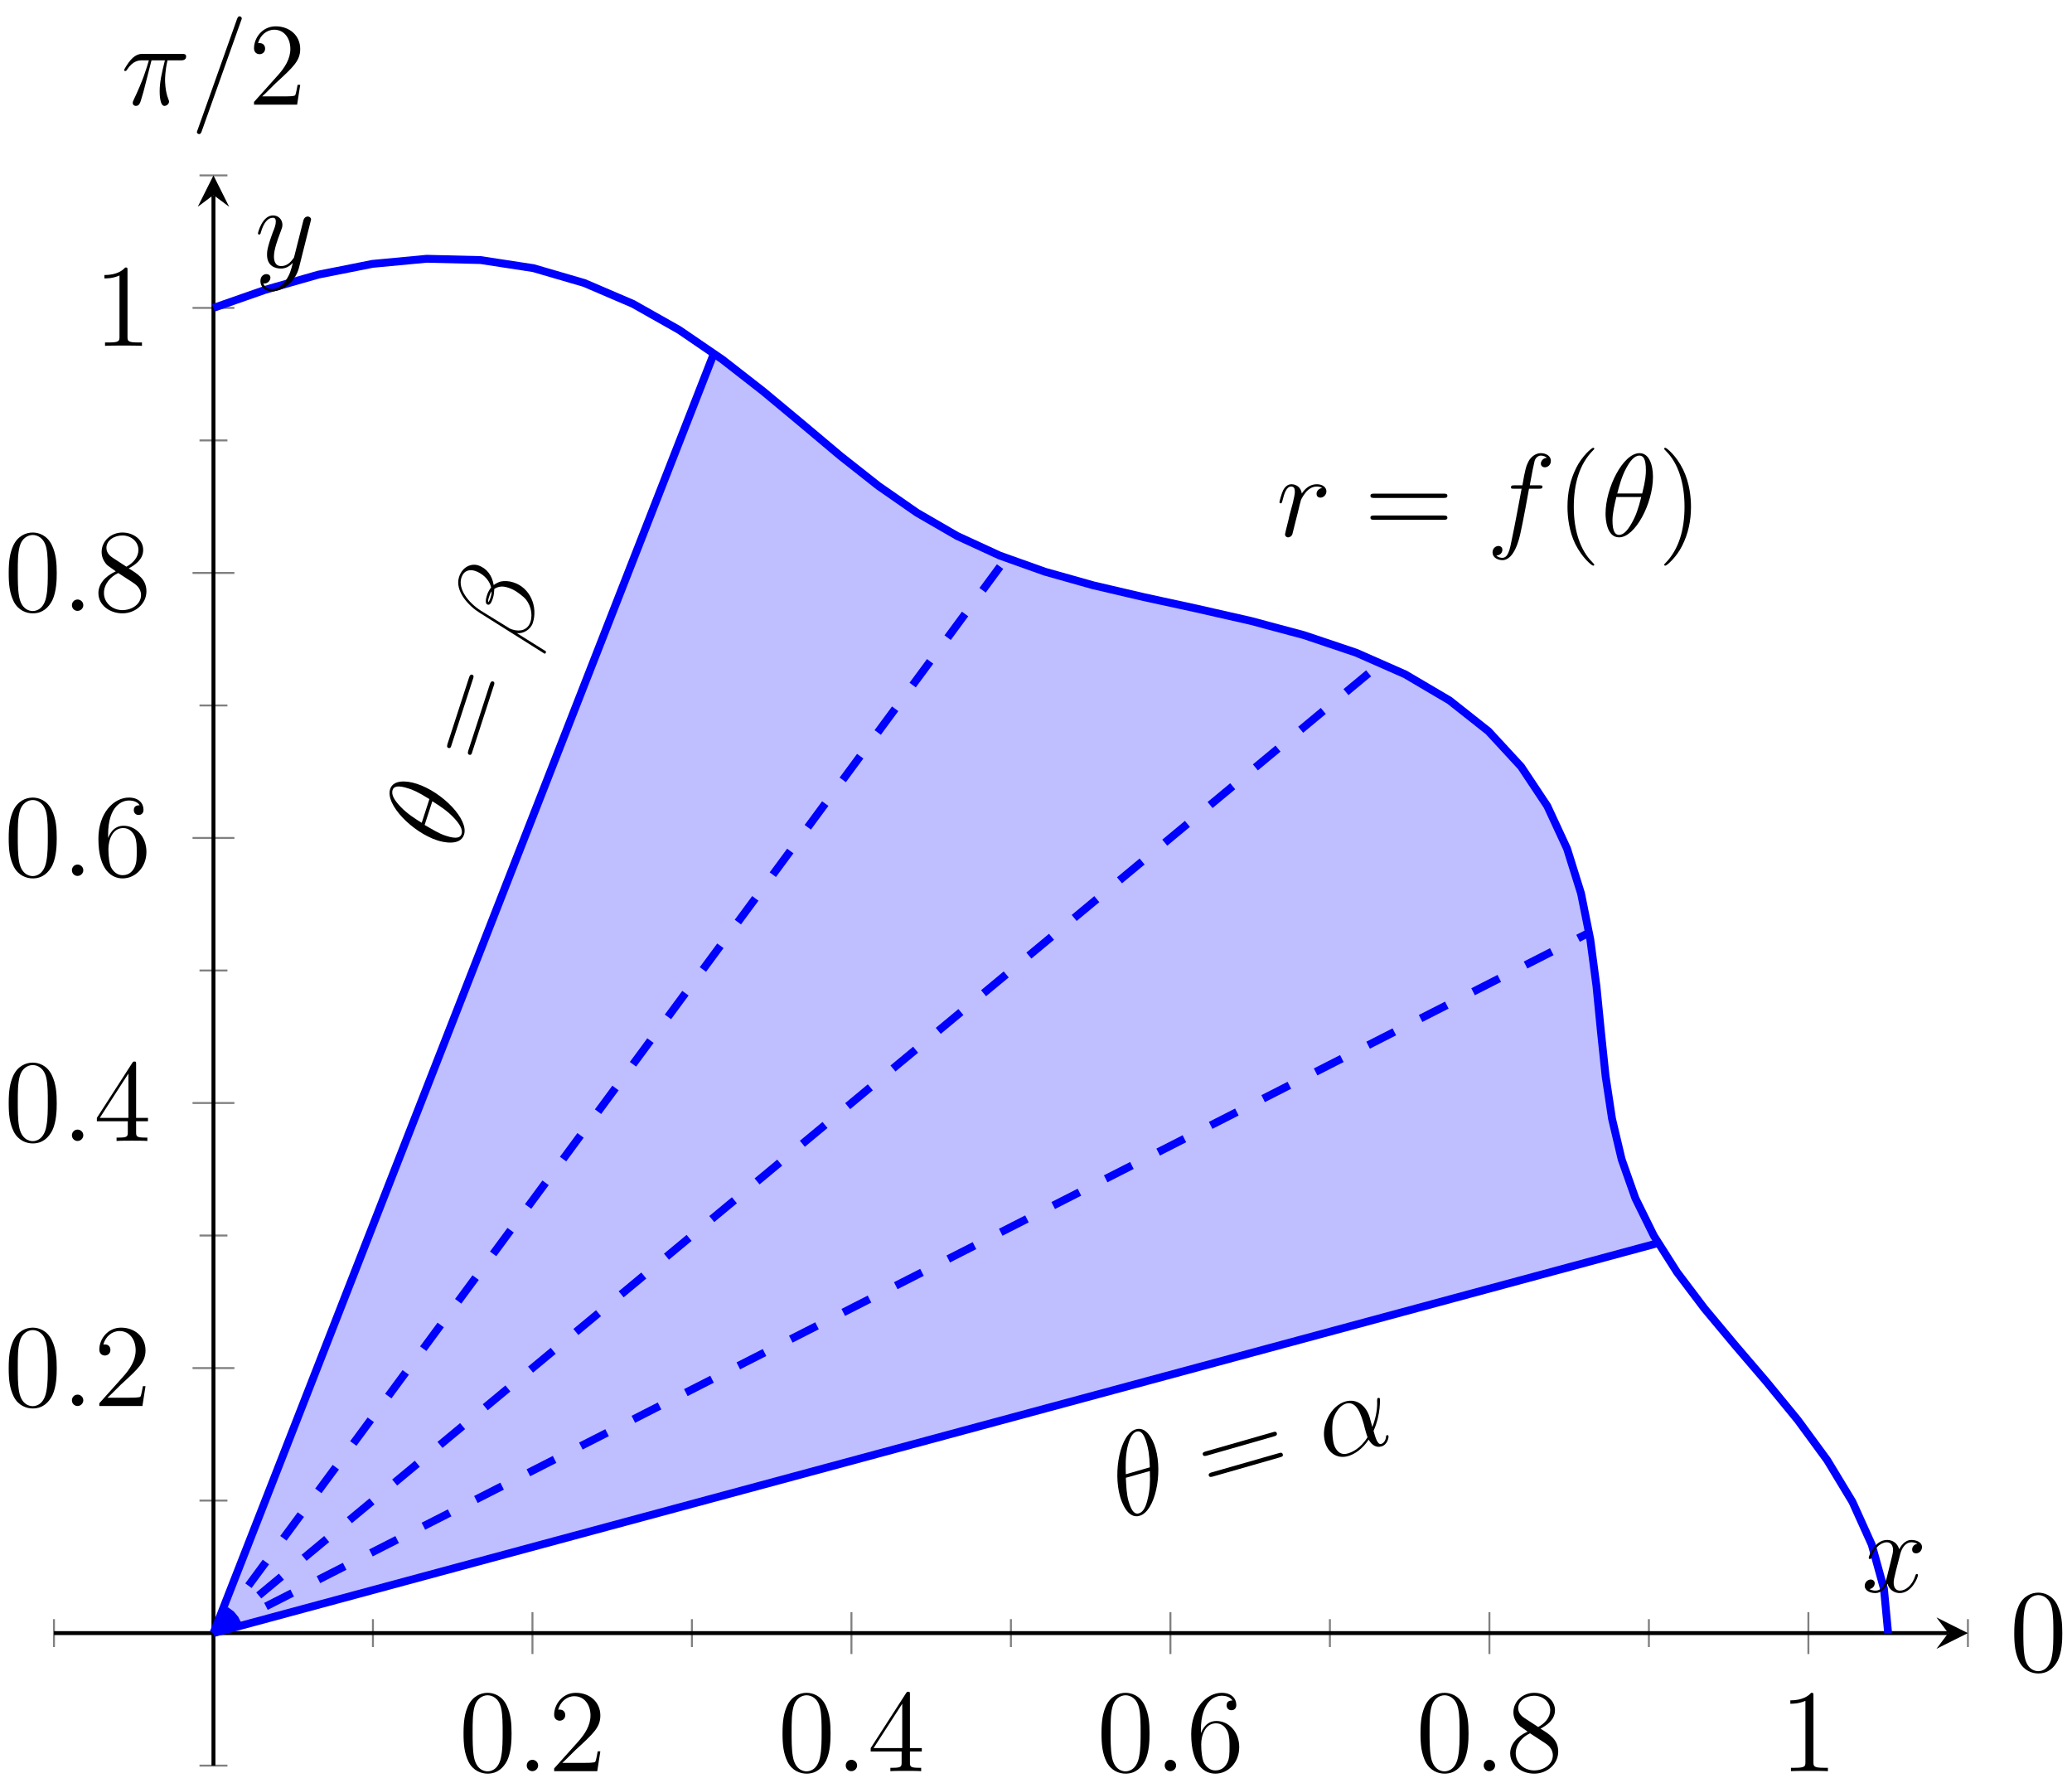 <?xml version="1.0" encoding="UTF-8"?>
<svg xmlns="http://www.w3.org/2000/svg" xmlns:xlink="http://www.w3.org/1999/xlink" width="210.32pt" height="180.932pt" viewBox="0 0 210.32 180.932" version="1.1">
<defs>
<g>
<symbol overflow="visible" id="glyph0-0">
<path style="stroke:none;" d=""/>
</symbol>
<symbol overflow="visible" id="glyph0-1">
<path style="stroke:none;" d="M 5.359 -3.828 C 5.359 -4.812 5.297 -5.781 4.859 -6.688 C 4.375 -7.688 3.516 -7.953 2.922 -7.953 C 2.234 -7.953 1.391 -7.609 0.938 -6.609 C 0.609 -5.859 0.484 -5.109 0.484 -3.828 C 0.484 -2.672 0.578 -1.797 1 -0.938 C 1.469 -0.031 2.297 0.25 2.922 0.25 C 3.953 0.25 4.547 -0.375 4.906 -1.062 C 5.328 -1.953 5.359 -3.125 5.359 -3.828 Z M 2.922 0.016 C 2.531 0.016 1.75 -0.203 1.531 -1.5 C 1.406 -2.219 1.406 -3.125 1.406 -3.969 C 1.406 -4.953 1.406 -5.828 1.594 -6.531 C 1.797 -7.344 2.406 -7.703 2.922 -7.703 C 3.375 -7.703 4.062 -7.438 4.297 -6.406 C 4.453 -5.719 4.453 -4.781 4.453 -3.969 C 4.453 -3.172 4.453 -2.266 4.312 -1.531 C 4.094 -0.219 3.328 0.016 2.922 0.016 Z M 2.922 0.016 "/>
</symbol>
<symbol overflow="visible" id="glyph0-2">
<path style="stroke:none;" d="M 5.266 -2.016 L 5 -2.016 C 4.953 -1.812 4.859 -1.141 4.75 -0.953 C 4.656 -0.844 3.984 -0.844 3.625 -0.844 L 1.406 -0.844 C 1.734 -1.125 2.469 -1.891 2.766 -2.172 C 4.594 -3.844 5.266 -4.469 5.266 -5.656 C 5.266 -7.031 4.172 -7.953 2.781 -7.953 C 1.406 -7.953 0.578 -6.766 0.578 -5.734 C 0.578 -5.125 1.109 -5.125 1.141 -5.125 C 1.406 -5.125 1.703 -5.312 1.703 -5.688 C 1.703 -6.031 1.484 -6.25 1.141 -6.25 C 1.047 -6.25 1.016 -6.25 0.984 -6.234 C 1.203 -7.047 1.859 -7.609 2.625 -7.609 C 3.641 -7.609 4.266 -6.75 4.266 -5.656 C 4.266 -4.641 3.688 -3.75 3 -2.984 L 0.578 -0.281 L 0.578 0 L 4.953 0 Z M 5.266 -2.016 "/>
</symbol>
<symbol overflow="visible" id="glyph0-3">
<path style="stroke:none;" d="M 4.312 -7.781 C 4.312 -8.016 4.312 -8.062 4.141 -8.062 C 4.047 -8.062 4.016 -8.062 3.922 -7.922 L 0.328 -2.344 L 0.328 -2 L 3.469 -2 L 3.469 -0.906 C 3.469 -0.469 3.438 -0.344 2.562 -0.344 L 2.328 -0.344 L 2.328 0 C 2.609 -0.031 3.547 -0.031 3.891 -0.031 C 4.219 -0.031 5.172 -0.031 5.453 0 L 5.453 -0.344 L 5.219 -0.344 C 4.344 -0.344 4.312 -0.469 4.312 -0.906 L 4.312 -2 L 5.516 -2 L 5.516 -2.344 L 4.312 -2.344 Z M 3.531 -6.844 L 3.531 -2.344 L 0.625 -2.344 Z M 3.531 -6.844 "/>
</symbol>
<symbol overflow="visible" id="glyph0-4">
<path style="stroke:none;" d="M 1.469 -4.156 C 1.469 -7.188 2.938 -7.656 3.578 -7.656 C 4.016 -7.656 4.453 -7.531 4.672 -7.172 C 4.531 -7.172 4.078 -7.172 4.078 -6.688 C 4.078 -6.422 4.25 -6.188 4.562 -6.188 C 4.859 -6.188 5.062 -6.375 5.062 -6.719 C 5.062 -7.344 4.609 -7.953 3.578 -7.953 C 2.062 -7.953 0.484 -6.406 0.484 -3.781 C 0.484 -0.484 1.922 0.25 2.938 0.25 C 4.25 0.25 5.359 -0.891 5.359 -2.438 C 5.359 -4.031 4.25 -5.094 3.047 -5.094 C 1.984 -5.094 1.594 -4.172 1.469 -3.844 Z M 2.938 -0.078 C 2.188 -0.078 1.828 -0.734 1.719 -0.984 C 1.609 -1.297 1.5 -1.891 1.5 -2.719 C 1.5 -3.672 1.922 -4.859 3 -4.859 C 3.656 -4.859 4 -4.406 4.188 -4 C 4.375 -3.562 4.375 -2.969 4.375 -2.453 C 4.375 -1.844 4.375 -1.297 4.141 -0.844 C 3.844 -0.281 3.422 -0.078 2.938 -0.078 Z M 2.938 -0.078 "/>
</symbol>
<symbol overflow="visible" id="glyph0-5">
<path style="stroke:none;" d="M 3.562 -4.312 C 4.156 -4.641 5.031 -5.188 5.031 -6.188 C 5.031 -7.234 4.031 -7.953 2.922 -7.953 C 1.75 -7.953 0.812 -7.078 0.812 -5.984 C 0.812 -5.578 0.938 -5.172 1.266 -4.766 C 1.406 -4.609 1.406 -4.609 2.25 -4.016 C 1.094 -3.484 0.484 -2.672 0.484 -1.812 C 0.484 -0.531 1.703 0.25 2.922 0.25 C 4.25 0.25 5.359 -0.734 5.359 -1.984 C 5.359 -3.203 4.5 -3.734 3.562 -4.312 Z M 1.938 -5.391 C 1.781 -5.5 1.297 -5.812 1.297 -6.391 C 1.297 -7.172 2.109 -7.656 2.922 -7.656 C 3.781 -7.656 4.547 -7.047 4.547 -6.188 C 4.547 -5.453 4.016 -4.859 3.328 -4.484 Z M 2.5 -3.844 L 3.938 -2.906 C 4.25 -2.703 4.812 -2.328 4.812 -1.609 C 4.812 -0.688 3.891 -0.078 2.922 -0.078 C 1.906 -0.078 1.047 -0.812 1.047 -1.812 C 1.047 -2.734 1.719 -3.484 2.5 -3.844 Z M 2.5 -3.844 "/>
</symbol>
<symbol overflow="visible" id="glyph0-6">
<path style="stroke:none;" d="M 3.438 -7.656 C 3.438 -7.938 3.438 -7.953 3.203 -7.953 C 2.922 -7.625 2.312 -7.188 1.094 -7.188 L 1.094 -6.844 C 1.359 -6.844 1.953 -6.844 2.625 -7.141 L 2.625 -0.922 C 2.625 -0.484 2.578 -0.344 1.531 -0.344 L 1.156 -0.344 L 1.156 0 C 1.484 -0.031 2.641 -0.031 3.031 -0.031 C 3.438 -0.031 4.578 -0.031 4.906 0 L 4.906 -0.344 L 4.531 -0.344 C 3.484 -0.344 3.438 -0.484 3.438 -0.922 Z M 3.438 -7.656 "/>
</symbol>
<symbol overflow="visible" id="glyph0-7">
<path style="stroke:none;" d="M 8.062 -3.875 C 8.234 -3.875 8.453 -3.875 8.453 -4.094 C 8.453 -4.312 8.25 -4.312 8.062 -4.312 L 1.031 -4.312 C 0.859 -4.312 0.641 -4.312 0.641 -4.094 C 0.641 -3.875 0.844 -3.875 1.031 -3.875 Z M 8.062 -1.656 C 8.234 -1.656 8.453 -1.656 8.453 -1.859 C 8.453 -2.094 8.25 -2.094 8.062 -2.094 L 1.031 -2.094 C 0.859 -2.094 0.641 -2.094 0.641 -1.875 C 0.641 -1.656 0.844 -1.656 1.031 -1.656 Z M 8.062 -1.656 "/>
</symbol>
<symbol overflow="visible" id="glyph0-8">
<path style="stroke:none;" d="M 3.891 2.906 C 3.891 2.875 3.891 2.844 3.688 2.641 C 2.484 1.438 1.812 -0.531 1.812 -2.969 C 1.812 -5.297 2.375 -7.297 3.766 -8.703 C 3.891 -8.812 3.891 -8.828 3.891 -8.875 C 3.891 -8.938 3.828 -8.969 3.781 -8.969 C 3.625 -8.969 2.641 -8.109 2.062 -6.938 C 1.453 -5.719 1.172 -4.453 1.172 -2.969 C 1.172 -1.906 1.344 -0.484 1.953 0.781 C 2.672 2.219 3.641 3 3.781 3 C 3.828 3 3.891 2.969 3.891 2.906 Z M 3.891 2.906 "/>
</symbol>
<symbol overflow="visible" id="glyph0-9">
<path style="stroke:none;" d="M 3.375 -2.969 C 3.375 -3.891 3.25 -5.359 2.578 -6.75 C 1.875 -8.188 0.891 -8.969 0.766 -8.969 C 0.719 -8.969 0.656 -8.938 0.656 -8.875 C 0.656 -8.828 0.656 -8.812 0.859 -8.609 C 2.062 -7.406 2.719 -5.422 2.719 -2.984 C 2.719 -0.672 2.156 1.328 0.781 2.734 C 0.656 2.844 0.656 2.875 0.656 2.906 C 0.656 2.969 0.719 3 0.766 3 C 0.922 3 1.906 2.141 2.484 0.969 C 3.094 -0.25 3.375 -1.547 3.375 -2.969 Z M 3.375 -2.969 "/>
</symbol>
<symbol overflow="visible" id="glyph1-0">
<path style="stroke:none;" d=""/>
</symbol>
<symbol overflow="visible" id="glyph1-1">
<path style="stroke:none;" d="M 2.203 -0.578 C 2.203 -0.922 1.906 -1.156 1.625 -1.156 C 1.281 -1.156 1.047 -0.875 1.047 -0.578 C 1.047 -0.234 1.328 0 1.609 0 C 1.953 0 2.203 -0.281 2.203 -0.578 Z M 2.203 -0.578 "/>
</symbol>
<symbol overflow="visible" id="glyph1-2">
<path style="stroke:none;" d="M 4.656 -4.891 C 4.281 -4.812 4.094 -4.547 4.094 -4.297 C 4.094 -4 4.312 -3.906 4.484 -3.906 C 4.812 -3.906 5.094 -4.203 5.094 -4.547 C 5.094 -4.938 4.719 -5.266 4.125 -5.266 C 3.641 -5.266 3.094 -5.062 2.594 -4.328 C 2.516 -4.953 2.031 -5.266 1.547 -5.266 C 1.094 -5.266 0.844 -4.906 0.703 -4.656 C 0.5 -4.219 0.328 -3.5 0.328 -3.438 C 0.328 -3.391 0.375 -3.328 0.453 -3.328 C 0.547 -3.328 0.562 -3.344 0.641 -3.625 C 0.812 -4.344 1.047 -5.031 1.516 -5.031 C 1.812 -5.031 1.891 -4.828 1.891 -4.484 C 1.891 -4.219 1.766 -3.75 1.688 -3.375 L 1.344 -2.094 C 1.297 -1.859 1.172 -1.328 1.109 -1.109 C 1.031 -0.797 0.891 -0.234 0.891 -0.172 C 0.891 -0.016 1.031 0.125 1.203 0.125 C 1.344 0.125 1.562 0.031 1.641 -0.203 C 1.672 -0.297 2.109 -2.109 2.188 -2.375 C 2.25 -2.641 2.312 -2.891 2.375 -3.156 C 2.422 -3.328 2.469 -3.516 2.516 -3.672 C 2.547 -3.781 2.875 -4.359 3.172 -4.625 C 3.312 -4.75 3.625 -5.031 4.109 -5.031 C 4.297 -5.031 4.5 -5 4.656 -4.891 Z M 4.656 -4.891 "/>
</symbol>
<symbol overflow="visible" id="glyph1-3">
<path style="stroke:none;" d="M 5.328 -4.812 C 5.562 -4.812 5.672 -4.812 5.672 -5.031 C 5.672 -5.156 5.562 -5.156 5.359 -5.156 L 4.391 -5.156 C 4.609 -6.391 4.781 -7.234 4.875 -7.609 C 4.953 -7.906 5.203 -8.172 5.516 -8.172 C 5.766 -8.172 6.016 -8.062 6.125 -7.953 C 5.672 -7.906 5.516 -7.562 5.516 -7.359 C 5.516 -7.125 5.703 -6.984 5.922 -6.984 C 6.172 -6.984 6.531 -7.188 6.531 -7.641 C 6.531 -8.141 6.031 -8.422 5.5 -8.422 C 4.984 -8.422 4.484 -8.031 4.25 -7.562 C 4.031 -7.141 3.906 -6.719 3.641 -5.156 L 2.828 -5.156 C 2.609 -5.156 2.484 -5.156 2.484 -4.938 C 2.484 -4.812 2.562 -4.812 2.797 -4.812 L 3.562 -4.812 C 3.344 -3.688 2.859 -0.984 2.578 0.281 C 2.375 1.328 2.203 2.203 1.609 2.203 C 1.562 2.203 1.219 2.203 1 1.969 C 1.609 1.922 1.609 1.406 1.609 1.391 C 1.609 1.141 1.438 1 1.203 1 C 0.969 1 0.609 1.203 0.609 1.656 C 0.609 2.172 1.141 2.438 1.609 2.438 C 2.828 2.438 3.328 0.25 3.453 -0.344 C 3.672 -1.266 4.25 -4.453 4.312 -4.812 Z M 5.328 -4.812 "/>
</symbol>
<symbol overflow="visible" id="glyph1-4">
<path style="stroke:none;" d="M 5.297 -6.016 C 5.297 -7.234 4.906 -8.422 3.938 -8.422 C 2.266 -8.422 0.484 -4.906 0.484 -2.281 C 0.484 -1.734 0.594 0.125 1.859 0.125 C 3.484 0.125 5.297 -3.297 5.297 -6.016 Z M 1.672 -4.328 C 1.859 -5.031 2.109 -6.031 2.578 -6.891 C 2.969 -7.609 3.391 -8.172 3.922 -8.172 C 4.312 -8.172 4.578 -7.844 4.578 -6.688 C 4.578 -6.266 4.547 -5.672 4.203 -4.328 Z M 4.109 -3.969 C 3.812 -2.797 3.562 -2.047 3.125 -1.297 C 2.781 -0.688 2.359 -0.125 1.859 -0.125 C 1.5 -0.125 1.188 -0.406 1.188 -1.594 C 1.188 -2.359 1.391 -3.172 1.578 -3.969 Z M 4.109 -3.969 "/>
</symbol>
<symbol overflow="visible" id="glyph1-5">
<path style="stroke:none;" d="M 5.672 -4.875 C 5.281 -4.812 5.141 -4.516 5.141 -4.297 C 5.141 -4 5.359 -3.906 5.531 -3.906 C 5.891 -3.906 6.141 -4.219 6.141 -4.547 C 6.141 -5.047 5.562 -5.266 5.062 -5.266 C 4.344 -5.266 3.938 -4.547 3.828 -4.328 C 3.547 -5.219 2.812 -5.266 2.594 -5.266 C 1.375 -5.266 0.734 -3.703 0.734 -3.438 C 0.734 -3.391 0.781 -3.328 0.859 -3.328 C 0.953 -3.328 0.984 -3.406 1 -3.453 C 1.406 -4.781 2.219 -5.031 2.562 -5.031 C 3.094 -5.031 3.203 -4.531 3.203 -4.25 C 3.203 -3.984 3.125 -3.703 2.984 -3.125 L 2.578 -1.5 C 2.406 -0.781 2.062 -0.125 1.422 -0.125 C 1.359 -0.125 1.062 -0.125 0.812 -0.281 C 1.25 -0.359 1.344 -0.719 1.344 -0.859 C 1.344 -1.094 1.156 -1.25 0.938 -1.25 C 0.641 -1.25 0.328 -0.984 0.328 -0.609 C 0.328 -0.109 0.891 0.125 1.406 0.125 C 1.984 0.125 2.391 -0.328 2.641 -0.828 C 2.828 -0.125 3.438 0.125 3.875 0.125 C 5.094 0.125 5.734 -1.453 5.734 -1.703 C 5.734 -1.766 5.688 -1.812 5.625 -1.812 C 5.516 -1.812 5.5 -1.75 5.469 -1.656 C 5.141 -0.609 4.453 -0.125 3.906 -0.125 C 3.484 -0.125 3.266 -0.438 3.266 -0.922 C 3.266 -1.188 3.312 -1.375 3.5 -2.156 L 3.922 -3.797 C 4.094 -4.5 4.5 -5.031 5.062 -5.031 C 5.078 -5.031 5.422 -5.031 5.672 -4.875 Z M 5.672 -4.875 "/>
</symbol>
<symbol overflow="visible" id="glyph1-6">
<path style="stroke:none;" d="M 3.141 1.344 C 2.828 1.797 2.359 2.203 1.766 2.203 C 1.625 2.203 1.047 2.172 0.875 1.625 C 0.906 1.641 0.969 1.641 0.984 1.641 C 1.344 1.641 1.594 1.328 1.594 1.047 C 1.594 0.781 1.359 0.688 1.188 0.688 C 0.984 0.688 0.578 0.828 0.578 1.406 C 0.578 2.016 1.094 2.438 1.766 2.438 C 2.969 2.438 4.172 1.344 4.5 0.016 L 5.672 -4.656 C 5.688 -4.703 5.719 -4.781 5.719 -4.859 C 5.719 -5.031 5.562 -5.156 5.391 -5.156 C 5.281 -5.156 5.031 -5.109 4.938 -4.75 L 4.047 -1.234 C 4 -1.016 4 -0.984 3.891 -0.859 C 3.656 -0.531 3.266 -0.125 2.688 -0.125 C 2.016 -0.125 1.953 -0.781 1.953 -1.094 C 1.953 -1.781 2.281 -2.703 2.609 -3.562 C 2.734 -3.906 2.812 -4.078 2.812 -4.312 C 2.812 -4.812 2.453 -5.266 1.859 -5.266 C 0.766 -5.266 0.328 -3.531 0.328 -3.438 C 0.328 -3.391 0.375 -3.328 0.453 -3.328 C 0.562 -3.328 0.578 -3.375 0.625 -3.547 C 0.906 -4.547 1.359 -5.031 1.828 -5.031 C 1.938 -5.031 2.141 -5.031 2.141 -4.641 C 2.141 -4.328 2.016 -3.984 1.828 -3.531 C 1.25 -1.953 1.25 -1.562 1.25 -1.281 C 1.25 -0.141 2.062 0.125 2.656 0.125 C 3 0.125 3.438 0.016 3.844 -0.438 L 3.859 -0.422 C 3.688 0.281 3.562 0.75 3.141 1.344 Z M 3.141 1.344 "/>
</symbol>
<symbol overflow="visible" id="glyph1-7">
<path style="stroke:none;" d="M 3.094 -4.5 L 4.453 -4.5 C 4.125 -3.172 3.922 -2.297 3.922 -1.344 C 3.922 -1.172 3.922 0.125 4.406 0.125 C 4.656 0.125 4.875 -0.109 4.875 -0.312 C 4.875 -0.375 4.875 -0.391 4.797 -0.578 C 4.469 -1.406 4.469 -2.422 4.469 -2.516 C 4.469 -2.578 4.469 -3.438 4.719 -4.5 L 6.062 -4.5 C 6.219 -4.5 6.609 -4.5 6.609 -4.891 C 6.609 -5.156 6.391 -5.156 6.172 -5.156 L 2.234 -5.156 C 1.953 -5.156 1.547 -5.156 1 -4.562 C 0.688 -4.219 0.312 -3.578 0.312 -3.516 C 0.312 -3.438 0.375 -3.422 0.438 -3.422 C 0.531 -3.422 0.531 -3.453 0.594 -3.531 C 1.219 -4.5 1.844 -4.5 2.141 -4.5 L 2.828 -4.5 C 2.562 -3.609 2.266 -2.562 1.281 -0.484 C 1.188 -0.281 1.188 -0.266 1.188 -0.188 C 1.188 0.062 1.406 0.125 1.5 0.125 C 1.859 0.125 1.953 -0.188 2.094 -0.688 C 2.281 -1.297 2.281 -1.328 2.406 -1.812 Z M 3.094 -4.5 "/>
</symbol>
<symbol overflow="visible" id="glyph1-8">
<path style="stroke:none;" d="M 5.125 -8.516 C 5.125 -8.531 5.203 -8.719 5.203 -8.734 C 5.203 -8.875 5.078 -8.969 4.984 -8.969 C 4.922 -8.969 4.812 -8.969 4.719 -8.703 L 0.719 2.547 C 0.719 2.562 0.641 2.734 0.641 2.766 C 0.641 2.906 0.766 2.984 0.859 2.984 C 0.938 2.984 1.047 2.969 1.125 2.719 Z M 5.125 -8.516 "/>
</symbol>
<symbol overflow="visible" id="glyph2-0">
<path style="stroke:none;" d=""/>
</symbol>
<symbol overflow="visible" id="glyph2-1">
<path style="stroke:none;" d="M 3.438 -7.234 C 3.094 -8.406 2.391 -9.453 1.453 -9.172 C -0.156 -8.719 -0.891 -4.859 -0.156 -2.328 C -0.016 -1.812 0.609 -0.031 1.812 -0.391 C 3.375 -0.828 4.188 -4.625 3.438 -7.234 Z M 0.422 -4.609 C 0.391 -5.359 0.375 -6.375 0.578 -7.328 C 0.766 -8.125 1.016 -8.797 1.516 -8.938 C 1.891 -9.047 2.25 -8.812 2.562 -7.688 C 2.672 -7.281 2.812 -6.703 2.859 -5.312 Z M 2.859 -4.938 C 2.906 -3.734 2.859 -2.953 2.641 -2.109 C 2.484 -1.422 2.234 -0.781 1.75 -0.641 C 1.406 -0.531 1.031 -0.719 0.703 -1.859 C 0.484 -2.594 0.469 -3.438 0.422 -4.25 Z M 2.859 -4.938 "/>
</symbol>
<symbol overflow="visible" id="glyph2-2">
<path style="stroke:none;" d="M 4.484 -4.438 C 4.156 -5.562 3.234 -6.406 2.016 -6.062 C 0.516 -5.625 -0.516 -3.562 -0.047 -1.922 C 0.234 -0.938 1.109 -0.188 2.281 -0.516 C 2.984 -0.719 3.766 -1.266 4.375 -2.188 C 4.734 -1.578 5.188 -1.359 5.672 -1.5 C 6.297 -1.672 6.422 -2.422 6.391 -2.562 C 6.359 -2.672 6.266 -2.641 6.234 -2.641 C 6.156 -2.609 6.141 -2.578 6.141 -2.469 C 6.109 -2.141 5.922 -1.828 5.641 -1.75 C 5.281 -1.656 5.062 -2.391 4.875 -3.078 C 5.641 -4.812 5.516 -6.344 5.516 -6.359 C 5.484 -6.453 5.375 -6.422 5.344 -6.422 C 5.234 -6.391 5.25 -6.344 5.234 -6.141 C 5.266 -5.578 5.203 -4.609 4.75 -3.469 Z M 4.266 -2.438 C 3.531 -1.25 2.641 -0.891 2.234 -0.781 C 1.422 -0.547 1 -1.203 0.844 -1.734 C 0.703 -2.234 0.609 -3.469 0.766 -4.219 C 1.031 -5.125 1.562 -5.688 2.078 -5.844 C 3.188 -6.156 3.609 -4.688 3.891 -3.734 C 3.969 -3.438 4.031 -3.141 4.125 -2.859 C 4.188 -2.625 4.219 -2.562 4.266 -2.438 Z M 4.266 -2.438 "/>
</symbol>
<symbol overflow="visible" id="glyph3-0">
<path style="stroke:none;" d=""/>
</symbol>
<symbol overflow="visible" id="glyph3-1">
<path style="stroke:none;" d="M 6.688 -5.938 C 6.859 -5.984 7.062 -6.047 7 -6.266 C 6.938 -6.469 6.75 -6.422 6.562 -6.359 L -0.203 -4.422 C -0.359 -4.375 -0.578 -4.312 -0.516 -4.109 C -0.453 -3.891 -0.25 -3.953 -0.078 -4 Z M 7.297 -3.812 C 7.469 -3.859 7.672 -3.922 7.609 -4.109 C 7.547 -4.344 7.359 -4.297 7.172 -4.234 L 0.406 -2.297 C 0.25 -2.25 0.031 -2.188 0.094 -1.969 C 0.156 -1.766 0.359 -1.828 0.531 -1.875 Z M 7.297 -3.812 "/>
</symbol>
<symbol overflow="visible" id="glyph4-0">
<path style="stroke:none;" d=""/>
</symbol>
<symbol overflow="visible" id="glyph4-1">
<path style="stroke:none;" d="M -4.078 -6.891 C -5.234 -7.266 -6.5 -7.281 -6.797 -6.359 C -7.312 -4.766 -4.516 -1.969 -2.016 -1.156 C -1.5 -0.984 0.312 -0.531 0.703 -1.734 C 1.203 -3.281 -1.5 -6.047 -4.078 -6.891 Z M -3.594 -2.938 C -4.203 -3.312 -5.078 -3.859 -5.75 -4.578 C -6.312 -5.172 -6.719 -5.75 -6.547 -6.266 C -6.438 -6.625 -6.031 -6.781 -4.938 -6.422 C -4.531 -6.297 -3.984 -6.078 -2.812 -5.344 Z M -2.516 -5.125 C -1.484 -4.484 -0.859 -4.016 -0.266 -3.375 C 0.203 -2.859 0.609 -2.281 0.453 -1.797 C 0.344 -1.453 -0.031 -1.25 -1.156 -1.625 C -1.891 -1.859 -2.578 -2.312 -3.297 -2.719 Z M -2.516 -5.125 "/>
</symbol>
<symbol overflow="visible" id="glyph4-2">
<path style="stroke:none;" d="M -4.516 -8.594 C -5.203 -8.812 -6.109 -8.469 -6.453 -7.422 C -6.922 -5.969 -5.438 -4.438 -4.344 -3.766 L 2.203 0.359 C 2.281 0.391 2.328 0.344 2.344 0.281 C 2.375 0.219 2.391 0.156 2.328 0.109 L -0.594 -1.719 C 0.062 -1.625 0.812 -2.078 1.031 -2.75 C 1.562 -4.375 0.781 -6.312 -0.922 -6.859 C -1.344 -7 -1.828 -7.047 -2.281 -6.938 C -2.516 -6.859 -2.734 -6.75 -2.938 -6.594 C -3.094 -7.547 -3.625 -8.297 -4.516 -8.594 Z M -3.156 -5.953 C -3.141 -5.75 -3.188 -5.562 -3.25 -5.344 C -3.312 -5.188 -3.344 -5.031 -3.484 -4.844 C -3.531 -5 -3.484 -5.172 -3.406 -5.406 C -3.344 -5.609 -3.266 -5.812 -3.156 -5.953 Z M -4.828 -8.031 C -4.203 -7.828 -3.391 -7.234 -3.203 -6.344 C -3.359 -6.156 -3.516 -5.875 -3.594 -5.641 C -3.672 -5.391 -3.906 -4.719 -3.547 -4.609 C -3.234 -4.5 -3.062 -5.141 -3 -5.328 C -2.906 -5.625 -2.906 -5.906 -2.875 -6.203 C -2.453 -6.469 -2.031 -6.516 -1.469 -6.328 C -0.812 -6.125 -0.328 -5.734 0.094 -5.375 C 0.812 -4.734 1.047 -3.656 0.797 -2.875 C 0.531 -2.031 -0.25 -1.828 -1.031 -2.078 C -1.141 -2.109 -1.281 -2.156 -1.438 -2.266 L -4.203 -3.969 C -5.562 -4.828 -6.578 -6.234 -6.219 -7.328 C -5.953 -8.141 -5.328 -8.188 -4.828 -8.031 Z M -4.828 -8.031 "/>
</symbol>
<symbol overflow="visible" id="glyph5-0">
<path style="stroke:none;" d=""/>
</symbol>
<symbol overflow="visible" id="glyph5-1">
<path style="stroke:none;" d="M -1.203 -8.875 C -1.141 -9.031 -1.078 -9.25 -1.281 -9.312 C -1.484 -9.375 -1.547 -9.172 -1.609 -9 L -3.781 -2.312 C -3.828 -2.141 -3.891 -1.938 -3.688 -1.875 C -3.484 -1.812 -3.422 -2 -3.375 -2.188 Z M 0.906 -8.188 C 0.969 -8.344 1.031 -8.562 0.844 -8.625 C 0.625 -8.688 0.562 -8.484 0.5 -8.312 L -1.672 -1.625 C -1.719 -1.453 -1.781 -1.25 -1.578 -1.188 C -1.375 -1.125 -1.312 -1.312 -1.266 -1.5 Z M 0.906 -8.188 "/>
</symbol>
</g>
<clipPath id="clip1">
  <path d="M 47 171 L 52 171 L 52 180.93 L 47 180.93 Z M 47 171 "/>
</clipPath>
<clipPath id="clip2">
  <path d="M 79 171 L 85 171 L 85 180.93 L 79 180.93 Z M 79 171 "/>
</clipPath>
<clipPath id="clip3">
  <path d="M 111 171 L 117 171 L 117 180.93 L 111 180.93 Z M 111 171 "/>
</clipPath>
<clipPath id="clip4">
  <path d="M 120 171 L 126 171 L 126 180.93 L 120 180.93 Z M 120 171 "/>
</clipPath>
<clipPath id="clip5">
  <path d="M 144 171 L 150 171 L 150 180.93 L 144 180.93 Z M 144 171 "/>
</clipPath>
<clipPath id="clip6">
  <path d="M 153 171 L 159 171 L 159 180.93 L 153 180.93 Z M 153 171 "/>
</clipPath>
<clipPath id="clip7">
  <path d="M 10 17.801 L 199.754 17.801 L 199.754 178 L 10 178 Z M 10 17.801 "/>
</clipPath>
</defs>
<g id="surface1">
<path style="fill:none;stroke-width:0.199;stroke-linecap:butt;stroke-linejoin:miter;stroke:rgb(50%,50%,50%);stroke-opacity:1;stroke-miterlimit:10;" d="M -0.001 12.031 L -0.001 14.867 M 32.377 12.031 L 32.377 14.867 M 64.756 12.031 L 64.756 14.867 M 97.135 12.031 L 97.135 14.867 M 129.514 12.031 L 129.514 14.867 M 161.893 12.031 L 161.893 14.867 M 194.276 12.031 L 194.276 14.867 " transform="matrix(1,0,0,-1,5.478,179.195)"/>
<path style="fill:none;stroke-width:0.199;stroke-linecap:butt;stroke-linejoin:miter;stroke:rgb(50%,50%,50%);stroke-opacity:1;stroke-miterlimit:10;" d="M 48.569 11.324 L 48.569 15.578 M 80.948 11.324 L 80.948 15.578 M 113.327 11.324 L 113.327 15.578 M 145.706 11.324 L 145.706 15.578 M 178.084 11.324 L 178.084 15.578 " transform="matrix(1,0,0,-1,5.478,179.195)"/>
<path style="fill:none;stroke-width:0.199;stroke-linecap:butt;stroke-linejoin:miter;stroke:rgb(50%,50%,50%);stroke-opacity:1;stroke-miterlimit:10;" d="M 14.772 -0 L 17.608 -0 M 14.772 26.898 L 17.608 26.898 M 14.772 53.8 L 17.608 53.8 M 14.772 80.699 L 17.608 80.699 M 14.772 107.597 L 17.608 107.597 M 14.772 134.496 L 17.608 134.496 M 14.772 161.394 L 17.608 161.394 " transform="matrix(1,0,0,-1,5.478,179.195)"/>
<path style="fill:none;stroke-width:0.199;stroke-linecap:butt;stroke-linejoin:miter;stroke:rgb(50%,50%,50%);stroke-opacity:1;stroke-miterlimit:10;" d="M 14.065 40.347 L 18.315 40.347 M 14.065 67.25 L 18.315 67.25 M 14.065 94.148 L 18.315 94.148 M 14.065 121.046 L 18.315 121.046 M 14.065 147.945 L 18.315 147.945 " transform="matrix(1,0,0,-1,5.478,179.195)"/>
<path style="fill:none;stroke-width:0.399;stroke-linecap:butt;stroke-linejoin:miter;stroke:rgb(0%,0%,0%);stroke-opacity:1;stroke-miterlimit:10;" d="M -0.001 13.449 L 192.28 13.449 " transform="matrix(1,0,0,-1,5.478,179.195)"/>
<path style=" stroke:none;fill-rule:nonzero;fill:rgb(0%,0%,0%);fill-opacity:1;" d="M 199.754 165.746 L 196.562 164.152 L 197.758 165.746 L 196.562 167.34 "/>
<path style="fill:none;stroke-width:0.399;stroke-linecap:butt;stroke-linejoin:miter;stroke:rgb(0%,0%,0%);stroke-opacity:1;stroke-miterlimit:10;" d="M 16.19 -0 L 16.19 159.402 " transform="matrix(1,0,0,-1,5.478,179.195)"/>
<path style=" stroke:none;fill-rule:nonzero;fill:rgb(0%,0%,0%);fill-opacity:1;" d="M 21.668 17.801 L 20.074 20.988 L 21.668 19.793 L 23.262 20.988 "/>
<g clip-path="url(#clip1)" clip-rule="nonzero">
<g style="fill:rgb(0%,0%,0%);fill-opacity:1;">
  <use xlink:href="#glyph0-1" x="46.568" y="179.76"/>
</g>
</g>
<g style="fill:rgb(0%,0%,0%);fill-opacity:1;">
  <use xlink:href="#glyph1-1" x="52.421" y="179.76"/>
</g>
<g style="fill:rgb(0%,0%,0%);fill-opacity:1;">
  <use xlink:href="#glyph0-2" x="55.672" y="179.76"/>
</g>
<g clip-path="url(#clip2)" clip-rule="nonzero">
<g style="fill:rgb(0%,0%,0%);fill-opacity:1;">
  <use xlink:href="#glyph0-1" x="78.947" y="179.76"/>
</g>
</g>
<g style="fill:rgb(0%,0%,0%);fill-opacity:1;">
  <use xlink:href="#glyph1-1" x="84.8" y="179.76"/>
</g>
<g style="fill:rgb(0%,0%,0%);fill-opacity:1;">
  <use xlink:href="#glyph0-3" x="88.051" y="179.76"/>
</g>
<g clip-path="url(#clip3)" clip-rule="nonzero">
<g style="fill:rgb(0%,0%,0%);fill-opacity:1;">
  <use xlink:href="#glyph0-1" x="111.326" y="179.76"/>
</g>
</g>
<g style="fill:rgb(0%,0%,0%);fill-opacity:1;">
  <use xlink:href="#glyph1-1" x="117.179" y="179.76"/>
</g>
<g clip-path="url(#clip4)" clip-rule="nonzero">
<g style="fill:rgb(0%,0%,0%);fill-opacity:1;">
  <use xlink:href="#glyph0-4" x="120.43" y="179.76"/>
</g>
</g>
<g clip-path="url(#clip5)" clip-rule="nonzero">
<g style="fill:rgb(0%,0%,0%);fill-opacity:1;">
  <use xlink:href="#glyph0-1" x="143.705" y="179.76"/>
</g>
</g>
<g style="fill:rgb(0%,0%,0%);fill-opacity:1;">
  <use xlink:href="#glyph1-1" x="149.558" y="179.76"/>
</g>
<g clip-path="url(#clip6)" clip-rule="nonzero">
<g style="fill:rgb(0%,0%,0%);fill-opacity:1;">
  <use xlink:href="#glyph0-5" x="152.809" y="179.76"/>
</g>
</g>
<g style="fill:rgb(0%,0%,0%);fill-opacity:1;">
  <use xlink:href="#glyph0-6" x="180.636" y="179.76"/>
</g>
<g style="fill:rgb(0%,0%,0%);fill-opacity:1;">
  <use xlink:href="#glyph0-1" x="0.4" y="142.698"/>
</g>
<g style="fill:rgb(0%,0%,0%);fill-opacity:1;">
  <use xlink:href="#glyph1-1" x="6.253" y="142.698"/>
</g>
<g style="fill:rgb(0%,0%,0%);fill-opacity:1;">
  <use xlink:href="#glyph0-2" x="9.504" y="142.698"/>
</g>
<g style="fill:rgb(0%,0%,0%);fill-opacity:1;">
  <use xlink:href="#glyph0-1" x="0.4" y="115.799"/>
</g>
<g style="fill:rgb(0%,0%,0%);fill-opacity:1;">
  <use xlink:href="#glyph1-1" x="6.253" y="115.799"/>
</g>
<g style="fill:rgb(0%,0%,0%);fill-opacity:1;">
  <use xlink:href="#glyph0-3" x="9.504" y="115.799"/>
</g>
<g style="fill:rgb(0%,0%,0%);fill-opacity:1;">
  <use xlink:href="#glyph0-1" x="0.4" y="88.9"/>
</g>
<g style="fill:rgb(0%,0%,0%);fill-opacity:1;">
  <use xlink:href="#glyph1-1" x="6.253" y="88.9"/>
</g>
<g style="fill:rgb(0%,0%,0%);fill-opacity:1;">
  <use xlink:href="#glyph0-4" x="9.504" y="88.9"/>
</g>
<g style="fill:rgb(0%,0%,0%);fill-opacity:1;">
  <use xlink:href="#glyph0-1" x="0.4" y="62"/>
</g>
<g style="fill:rgb(0%,0%,0%);fill-opacity:1;">
  <use xlink:href="#glyph1-1" x="6.253" y="62"/>
</g>
<g style="fill:rgb(0%,0%,0%);fill-opacity:1;">
  <use xlink:href="#glyph0-5" x="9.504" y="62"/>
</g>
<g style="fill:rgb(0%,0%,0%);fill-opacity:1;">
  <use xlink:href="#glyph0-6" x="9.504" y="35.101"/>
</g>
<path style=" stroke:none;fill-rule:nonzero;fill:rgb(50%,50%,100%);fill-opacity:0.5;" d="M 168.32 126.16 L 165.961 121.523 L 164.324 116.656 L 163.289 111.508 L 162.641 106.07 L 162.086 100.418 L 161.309 94.652 L 160.012 88.953 L 157.941 83.492 L 154.918 78.477 L 150.902 74.047 L 145.941 70.305 L 140.191 67.281 L 133.859 64.922 L 127.219 63.078 L 120.531 61.562 L 114.031 60.133 L 107.867 58.57 L 102.141 56.648 L 96.844 54.227 L 91.895 51.246 L 87.145 47.754 L 82.434 43.871 L 77.59 39.812 L 72.469 35.852 L 21.668 165.746 Z M 168.32 126.16 "/>
<g clip-path="url(#clip7)" clip-rule="nonzero">
<path style="fill:none;stroke-width:0.797;stroke-linecap:butt;stroke-linejoin:miter;stroke:rgb(0%,0%,100%);stroke-opacity:1;stroke-miterlimit:10;" d="M 186.178 13.449 L 185.752 17.964 L 184.514 22.429 L 182.549 26.781 L 179.999 30.996 L 177.026 35.05 L 173.827 38.953 L 170.596 42.726 L 167.518 46.414 L 164.749 50.078 L 162.397 53.777 L 160.526 57.574 L 159.131 61.523 L 158.151 65.656 L 157.499 69.98 L 157.026 74.488 L 156.569 79.129 L 155.948 83.836 L 155.006 88.519 L 153.584 93.07 L 151.581 97.39 L 148.924 101.386 L 145.608 104.98 L 141.651 108.109 L 137.147 110.761 L 132.182 112.949 L 126.905 114.726 L 121.467 116.183 L 115.999 117.425 L 110.639 118.589 L 105.483 119.793 L 100.592 121.171 L 95.991 122.812 L 91.674 124.8 L 87.596 127.16 L 83.682 129.882 L 79.842 132.91 L 75.987 136.152 L 72.01 139.464 L 67.85 142.707 L 63.444 145.718 L 58.772 148.355 L 53.834 150.472 L 48.667 151.98 L 43.307 152.8 L 37.838 152.933 L 32.327 152.414 L 26.846 151.324 L 21.452 149.785 L 16.19 147.945 " transform="matrix(1,0,0,-1,5.478,179.195)"/>
</g>
<path style="fill:none;stroke-width:0.797;stroke-linecap:butt;stroke-linejoin:miter;stroke:rgb(0%,0%,100%);stroke-opacity:1;stroke-miterlimit:10;" d="M 16.19 13.449 L 162.838 53.035 " transform="matrix(1,0,0,-1,5.478,179.195)"/>
<g style="fill:rgb(0%,0%,0%);fill-opacity:1;">
  <use xlink:href="#glyph2-1" x="113.857" y="154.233"/>
</g>
<g style="fill:rgb(0%,0%,0%);fill-opacity:1;">
  <use xlink:href="#glyph3-1" x="122.605" y="151.725"/>
</g>
<g style="fill:rgb(0%,0%,0%);fill-opacity:1;">
  <use xlink:href="#glyph2-2" x="134.549" y="148.3"/>
</g>
<path style="fill:none;stroke-width:0.797;stroke-linecap:butt;stroke-linejoin:miter;stroke:rgb(0%,0%,100%);stroke-opacity:1;stroke-miterlimit:10;" d="M 16.19 13.449 L 66.991 143.339 " transform="matrix(1,0,0,-1,5.478,179.195)"/>
<g style="fill:rgb(0%,0%,0%);fill-opacity:1;">
  <use xlink:href="#glyph4-1" x="46.4" y="86.444"/>
</g>
<g style="fill:rgb(0%,0%,0%);fill-opacity:1;">
  <use xlink:href="#glyph5-1" x="49.212" y="77.789"/>
</g>
<g style="fill:rgb(0%,0%,0%);fill-opacity:1;">
  <use xlink:href="#glyph4-2" x="53.052" y="65.972"/>
</g>
<path style="fill:none;stroke-width:0.797;stroke-linecap:butt;stroke-linejoin:miter;stroke:rgb(0%,0%,100%);stroke-opacity:1;stroke-dasharray:2.989,2.989;stroke-miterlimit:10;" d="M 16.19 13.449 L 155.838 84.543 M 16.19 13.449 L 134.713 111.914 M 16.19 13.449 L 96.667 122.55 " transform="matrix(1,0,0,-1,5.478,179.195)"/>
<g style="fill:rgb(0%,0%,0%);fill-opacity:1;">
  <use xlink:href="#glyph1-2" x="129.544" y="54.412"/>
</g>
<g style="fill:rgb(0%,0%,0%);fill-opacity:1;">
  <use xlink:href="#glyph0-7" x="138.465" y="54.412"/>
</g>
<g style="fill:rgb(0%,0%,0%);fill-opacity:1;">
  <use xlink:href="#glyph1-3" x="150.891" y="54.412"/>
</g>
<g style="fill:rgb(0%,0%,0%);fill-opacity:1;">
  <use xlink:href="#glyph0-8" x="157.937" y="54.412"/>
</g>
<g style="fill:rgb(0%,0%,0%);fill-opacity:1;">
  <use xlink:href="#glyph1-4" x="162.489" y="54.412"/>
</g>
<g style="fill:rgb(0%,0%,0%);fill-opacity:1;">
  <use xlink:href="#glyph0-9" x="168.27" y="54.412"/>
</g>
<g style="fill:rgb(0%,0%,0%);fill-opacity:1;">
  <use xlink:href="#glyph1-5" x="188.953" y="161.559"/>
</g>
<g style="fill:rgb(0%,0%,0%);fill-opacity:1;">
  <use xlink:href="#glyph1-6" x="25.855" y="27.131"/>
</g>
<g style="fill:rgb(0%,0%,0%);fill-opacity:1;">
  <use xlink:href="#glyph0-1" x="203.975" y="169.593"/>
</g>
<g style="fill:rgb(0%,0%,0%);fill-opacity:1;">
  <use xlink:href="#glyph1-7" x="12.285" y="10.625"/>
</g>
<g style="fill:rgb(0%,0%,0%);fill-opacity:1;">
  <use xlink:href="#glyph1-8" x="19.343" y="10.625"/>
</g>
<g style="fill:rgb(0%,0%,0%);fill-opacity:1;">
  <use xlink:href="#glyph0-2" x="25.207" y="10.625"/>
</g>
</g>
</svg>
